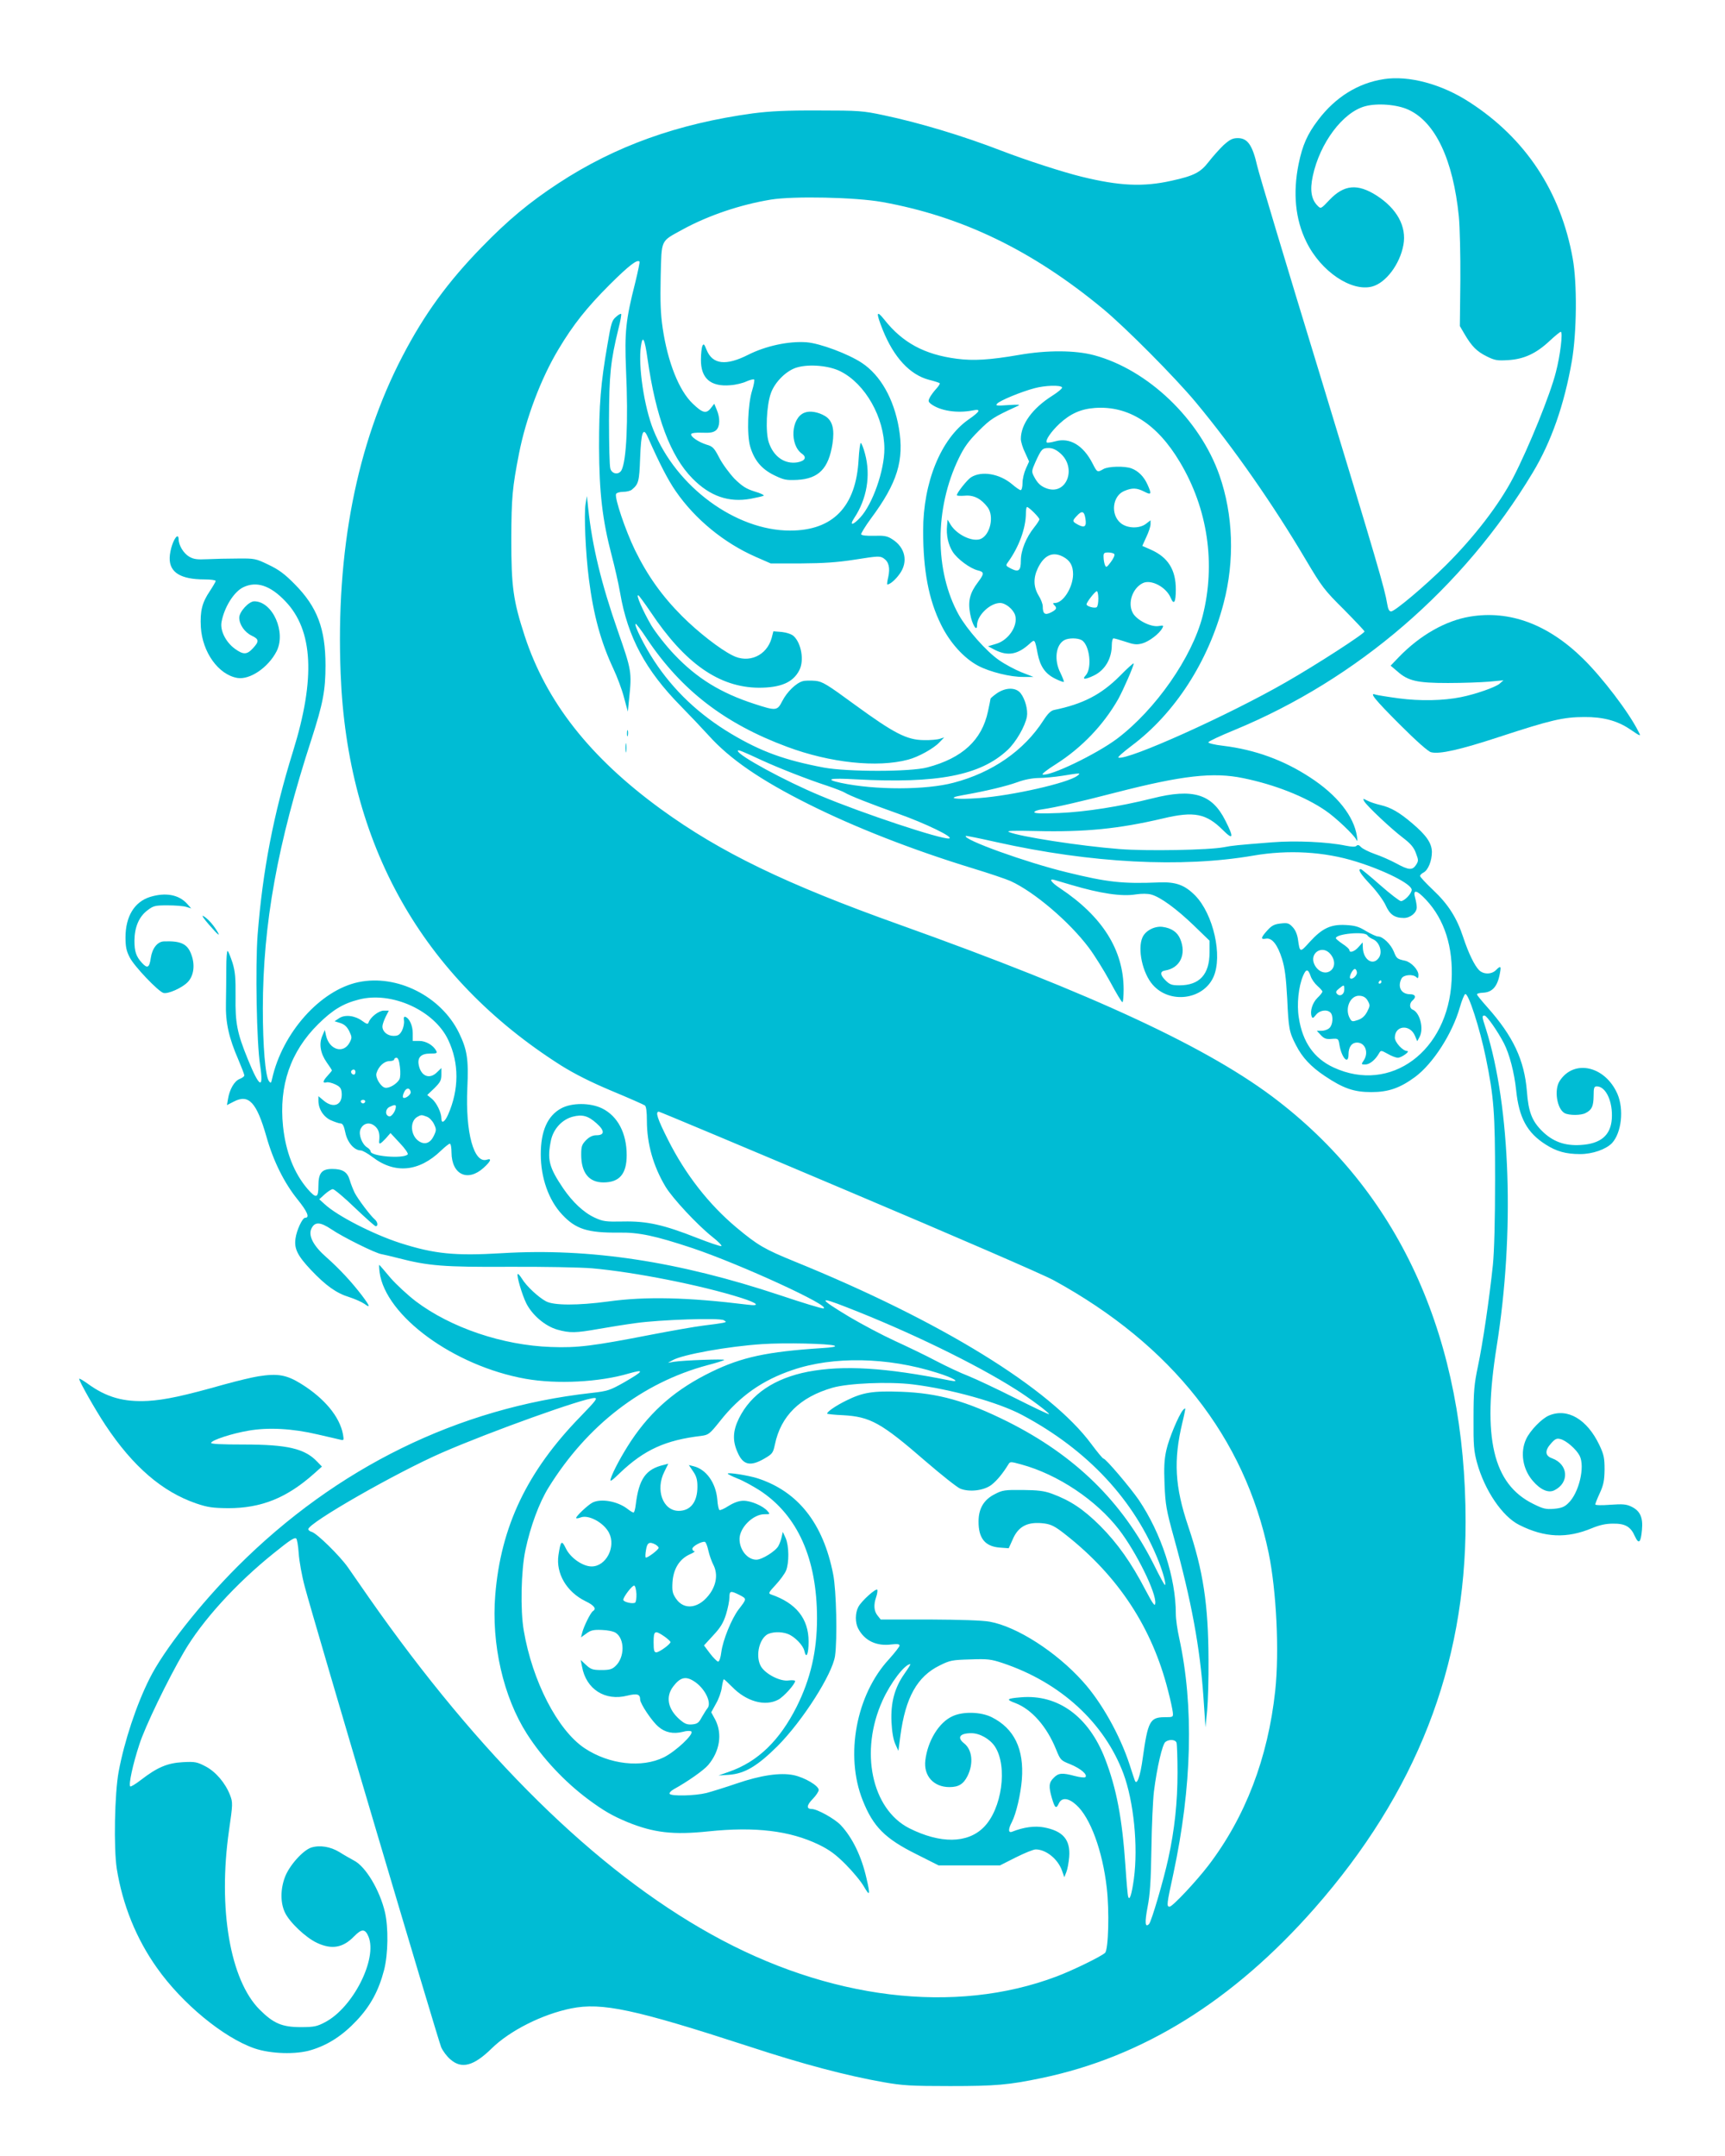 <?xml version="1.0" standalone="no"?>
<!DOCTYPE svg PUBLIC "-//W3C//DTD SVG 20010904//EN"
 "http://www.w3.org/TR/2001/REC-SVG-20010904/DTD/svg10.dtd">
<svg version="1.0" xmlns="http://www.w3.org/2000/svg"
 width="1024pt" height="1280pt" viewBox="0 0 1024 1280"
 preserveAspectRatio="xMidYMid meet">
<g transform="translate(0,1280) scale(0.1,-0.1)"
fill="#00bcd4" stroke="none">
<path d="M8214 12330 c-152 -23 -287 -107 -389 -242 -64 -84 -93 -149 -116
-261 -35 -172 -20 -330 46 -463 86 -176 268 -298 391 -265 81 22 164 132 185
247 20 109 -38 215 -159 293 -113 72 -193 65 -279 -25 -52 -55 -52 -55 -72
-35 -37 37 -46 93 -28 176 42 196 178 378 310 414 72 20 191 11 259 -21 159
-74 264 -296 298 -633 6 -61 10 -231 9 -380 l-3 -271 27 -46 c43 -74 74 -105
133 -134 48 -24 63 -26 128 -22 93 6 165 39 245 114 32 30 62 54 66 54 14 0
-3 -141 -29 -240 -33 -131 -160 -445 -253 -625 -83 -160 -231 -353 -401 -522
-123 -122 -302 -273 -324 -273 -11 0 -18 12 -23 43 -15 93 -60 246 -401 1367
-196 641 -363 1197 -371 1235 -28 123 -57 165 -115 165 -31 0 -47 -8 -85 -42
-25 -24 -65 -69 -89 -100 -48 -62 -87 -82 -219 -111 -169 -38 -311 -31 -535
24 -110 27 -327 97 -475 154 -230 89 -490 167 -700 211 -122 26 -146 28 -385
28 -193 1 -288 -4 -390 -17 -447 -61 -818 -194 -1155 -415 -171 -112 -300
-219 -455 -379 -201 -206 -341 -398 -471 -648 -272 -522 -396 -1156 -367
-1884 39 -1014 483 -1803 1309 -2327 80 -50 177 -99 301 -151 101 -42 189 -81
196 -86 8 -6 12 -38 12 -91 0 -137 38 -270 111 -392 42 -69 187 -225 276 -296
36 -28 61 -54 55 -56 -7 -2 -71 20 -143 48 -200 79 -299 101 -439 98 -105 -2
-120 0 -170 23 -65 30 -131 92 -187 174 -85 126 -96 171 -72 287 15 66 65 121
128 138 57 15 92 6 142 -39 50 -44 49 -71 -1 -71 -21 0 -41 -9 -61 -29 -25
-26 -29 -37 -29 -86 0 -108 46 -165 132 -165 95 0 138 50 138 162 0 130 -53
231 -145 277 -71 35 -182 35 -245 0 -80 -44 -120 -134 -120 -272 0 -140 47
-273 127 -358 81 -87 152 -109 338 -107 118 2 215 -19 435 -92 283 -95 832
-347 778 -358 -8 -2 -123 33 -254 77 -609 203 -1133 282 -1651 251 -284 -17
-404 -5 -610 61 -157 51 -371 160 -446 230 l-32 29 33 30 c18 16 39 30 48 30
8 0 67 -49 130 -110 63 -60 119 -110 124 -110 16 0 12 26 -6 41 -24 20 -99
119 -119 158 -9 19 -23 53 -29 75 -14 48 -42 66 -104 66 -62 0 -82 -24 -82
-100 0 -74 -13 -78 -65 -18 -80 94 -129 219 -145 371 -25 242 44 444 209 607
85 84 147 122 242 146 194 50 448 -65 530 -241 65 -137 64 -294 -1 -442 -20
-45 -40 -57 -40 -23 0 35 -29 94 -57 117 l-27 22 42 40 c35 35 42 47 42 81 l0
39 -25 -24 c-44 -45 -95 -26 -109 40 -10 47 13 70 67 70 39 0 44 2 36 17 -18
33 -61 58 -100 58 l-39 0 0 45 c0 45 -19 89 -44 98 -8 3 -11 -4 -8 -23 2 -15
-3 -41 -12 -59 -14 -25 -23 -31 -50 -31 -36 0 -66 25 -66 56 0 11 9 36 19 57
l19 37 -30 0 c-29 0 -79 -38 -90 -70 -4 -12 -11 -11 -38 9 -44 32 -102 39
-137 16 l-27 -18 35 -11 c24 -8 39 -22 52 -48 16 -34 17 -39 3 -66 -36 -71
-122 -46 -141 41 l-7 32 -15 -35 c-21 -48 -11 -104 26 -157 17 -24 31 -45 31
-48 0 -2 -11 -16 -25 -31 -29 -31 -32 -47 -7 -40 9 3 33 -3 52 -12 28 -13 36
-24 38 -49 7 -73 -48 -97 -107 -47 l-31 26 0 -27 c0 -49 30 -96 74 -116 23
-10 49 -19 58 -19 12 0 20 -15 28 -55 12 -58 53 -105 91 -105 10 0 42 -18 71
-40 132 -101 276 -87 406 39 23 22 47 41 52 41 6 0 10 -24 10 -52 1 -132 96
-177 191 -91 42 38 50 58 19 48 -77 -25 -128 160 -116 425 8 172 -1 228 -50
329 -106 216 -367 348 -596 300 -226 -47 -452 -300 -513 -574 -6 -27 -8 -28
-19 -13 -21 29 -36 206 -36 431 1 502 86 975 290 1602 67 208 82 286 82 435 0
217 -49 347 -183 482 -59 60 -94 86 -155 115 -76 37 -83 38 -184 37 -58 0
-139 -2 -180 -4 -61 -3 -81 0 -107 15 -34 20 -63 68 -63 105 0 12 -4 18 -10
15 -19 -12 -42 -80 -43 -127 -2 -87 66 -128 207 -128 36 0 66 -4 66 -9 0 -5
-16 -32 -35 -61 -46 -68 -58 -118 -53 -213 9 -150 105 -283 217 -302 74 -12
182 61 232 157 59 114 -23 298 -132 298 -32 0 -89 -62 -89 -97 0 -41 32 -87
74 -107 44 -21 45 -34 7 -75 -36 -39 -57 -39 -108 -2 -53 39 -88 108 -78 159
16 87 74 180 130 206 78 37 160 10 249 -84 165 -172 179 -459 46 -888 -117
-376 -181 -710 -211 -1092 -14 -188 -6 -645 15 -775 22 -147 -4 -134 -73 36
-64 157 -75 215 -73 371 1 113 -2 149 -18 202 -12 36 -24 67 -29 70 -4 3 -8
-43 -8 -102 0 -59 -1 -152 -2 -207 -3 -116 17 -206 74 -337 19 -45 35 -86 35
-93 0 -6 -13 -15 -28 -21 -31 -12 -60 -62 -69 -120 l-6 -35 41 21 c88 46 135
-4 193 -207 41 -146 106 -276 185 -374 59 -73 74 -109 45 -109 -16 0 -51 -75
-57 -123 -9 -60 12 -102 91 -186 89 -94 152 -139 228 -162 34 -11 74 -29 90
-40 37 -27 34 -15 -14 49 -61 80 -134 159 -211 227 -78 68 -109 128 -90 170
20 43 53 41 120 -4 64 -44 263 -143 297 -147 11 -2 55 -12 97 -23 182 -47 270
-54 658 -52 201 1 424 -3 495 -9 250 -22 647 -100 886 -176 97 -31 115 -50 38
-40 -358 44 -605 50 -829 19 -179 -24 -323 -24 -369 1 -45 24 -116 90 -142
133 -12 19 -23 32 -26 29 -8 -8 26 -124 51 -174 36 -71 112 -135 184 -156 75
-21 109 -20 245 4 62 11 162 27 222 35 143 20 495 32 521 17 17 -10 17 -11 -6
-16 -14 -3 -65 -10 -115 -16 -49 -6 -191 -31 -315 -55 -339 -66 -432 -78 -590
-72 -286 10 -594 114 -803 272 -48 37 -115 99 -149 138 -33 40 -63 74 -66 77
-3 3 -2 -17 1 -43 35 -260 441 -557 867 -633 187 -33 439 -20 614 32 95 27 87
14 -31 -54 -82 -46 -95 -51 -193 -62 -790 -88 -1513 -443 -2100 -1030 -221
-221 -439 -498 -522 -665 -79 -157 -150 -372 -184 -554 -24 -131 -30 -452 -11
-576 35 -216 116 -416 239 -589 149 -211 394 -413 578 -477 96 -33 247 -38
337 -10 100 30 186 86 269 174 84 89 132 179 164 302 24 95 26 251 5 342 -31
132 -115 272 -184 307 -22 12 -61 34 -86 50 -54 33 -117 43 -168 27 -50 -17
-131 -108 -156 -176 -27 -72 -27 -152 0 -209 27 -58 124 -150 191 -181 88 -41
154 -29 220 39 45 46 65 46 85 -1 55 -132 -92 -423 -258 -509 -47 -25 -65 -29
-144 -29 -111 0 -162 22 -244 104 -175 175 -248 599 -182 1062 23 159 23 167
7 210 -28 73 -85 140 -146 172 -50 26 -62 29 -135 25 -92 -5 -152 -31 -248
-105 -32 -25 -61 -42 -64 -39 -11 10 16 134 54 249 32 102 168 384 264 548
108 186 309 407 533 587 99 80 123 95 134 88 5 -3 12 -43 15 -88 3 -46 19
-135 36 -198 49 -187 791 -2691 810 -2735 10 -22 34 -55 55 -72 66 -58 138
-39 244 65 108 106 300 203 472 238 183 37 378 -5 1054 -225 322 -106 580
-174 801 -213 113 -20 165 -23 395 -23 271 0 348 7 540 47 603 125 1140 459
1623 1008 603 686 897 1437 897 2294 0 1076 -380 1931 -1110 2497 -403 314
-1098 637 -2250 1049 -675 241 -1065 430 -1418 687 -420 306 -679 636 -807
1026 -69 212 -80 292 -80 577 1 246 6 304 46 508 41 209 130 445 234 618 87
146 168 248 306 386 114 113 161 149 175 135 3 -2 -9 -58 -25 -124 -57 -224
-64 -295 -55 -518 14 -306 3 -541 -27 -597 -16 -29 -57 -23 -66 10 -5 15 -8
144 -8 287 1 272 9 350 56 543 12 46 19 86 16 88 -3 3 -17 -5 -31 -18 -24 -20
-29 -39 -50 -163 -41 -236 -50 -358 -50 -610 1 -271 20 -433 75 -643 17 -64
40 -164 50 -222 45 -263 151 -460 361 -673 51 -52 125 -130 165 -174 126 -140
308 -265 592 -407 271 -136 615 -271 971 -380 102 -31 205 -66 229 -77 142
-65 349 -242 464 -395 34 -45 91 -137 127 -203 36 -67 68 -121 73 -121 4 0 7
35 7 78 -1 232 -126 431 -377 598 -52 34 -70 60 -35 50 9 -3 55 -16 102 -30
172 -51 300 -70 383 -56 35 5 69 5 91 -1 55 -15 150 -85 252 -183 l94 -91 0
-69 c0 -131 -59 -196 -179 -196 -45 0 -57 4 -83 30 -32 32 -33 53 -2 58 89 14
128 96 90 187 -17 41 -52 65 -105 72 -47 6 -101 -22 -119 -62 -31 -69 0 -213
61 -282 101 -115 299 -89 360 46 56 125 0 374 -109 485 -62 62 -114 81 -214
77 -217 -9 -306 1 -547 60 -240 58 -620 195 -600 216 2 2 85 -15 183 -37 561
-125 1099 -153 1523 -80 208 36 423 24 613 -36 170 -53 328 -133 328 -167 0
-22 -43 -67 -64 -67 -8 0 -64 43 -123 95 -59 52 -111 95 -115 95 -20 0 -3 -28
58 -93 37 -39 76 -93 89 -121 25 -56 53 -76 109 -76 38 0 76 31 76 63 0 12 -4
37 -9 54 -16 55 8 51 65 -10 109 -117 161 -280 151 -477 -20 -421 -362 -674
-700 -518 -117 54 -185 151 -207 296 -13 78 -2 184 25 248 18 43 30 43 45 -1
6 -19 25 -45 41 -59 16 -14 29 -29 29 -33 0 -5 -13 -22 -29 -37 -30 -29 -46
-80 -35 -110 5 -14 9 -12 26 9 21 27 65 34 86 13 18 -18 14 -73 -6 -91 -10
-10 -31 -17 -47 -17 l-28 0 24 -26 c19 -20 31 -25 64 -22 39 3 40 2 46 -35 13
-78 54 -122 54 -57 0 44 19 70 51 70 49 0 71 -61 38 -108 -14 -21 -14 -22 11
-22 25 0 59 27 81 66 11 19 12 19 52 -3 22 -13 49 -23 60 -23 21 0 76 39 55
40 -26 0 -73 52 -73 79 0 74 91 82 120 10 l13 -31 13 24 c28 49 3 147 -41 164
-19 8 -19 38 0 54 24 20 17 37 -14 37 -54 0 -77 44 -51 94 12 22 68 27 88 7 9
-9 12 -6 12 14 0 30 -43 76 -79 84 -47 10 -51 13 -67 54 -18 44 -65 90 -94 90
-10 0 -42 15 -71 32 -42 26 -64 33 -120 36 -89 5 -140 -19 -214 -100 -58 -65
-59 -65 -70 14 -4 29 -15 56 -31 73 -22 24 -31 27 -72 22 -37 -4 -53 -12 -79
-41 -39 -43 -41 -55 -9 -49 36 7 69 -34 96 -119 17 -55 24 -110 31 -237 8
-178 12 -199 52 -276 37 -73 88 -128 172 -184 109 -73 172 -95 275 -95 102 0
170 24 259 89 107 79 222 257 267 415 12 41 26 76 32 78 19 6 86 -202 122
-377 48 -235 55 -327 55 -726 0 -244 -5 -425 -13 -505 -21 -202 -61 -472 -89
-603 -22 -105 -26 -148 -26 -307 -1 -160 2 -196 21 -265 45 -163 150 -319 251
-369 151 -76 283 -81 431 -19 46 19 83 27 125 27 73 1 105 -18 130 -75 23 -50
35 -39 42 38 7 74 -11 113 -63 138 -31 15 -53 16 -126 11 -51 -4 -88 -3 -88 2
0 5 12 36 27 68 22 48 27 74 28 139 0 69 -4 89 -31 146 -73 153 -189 221 -299
175 -43 -18 -113 -90 -136 -141 -36 -78 -20 -177 39 -246 46 -54 93 -75 129
-57 91 45 83 155 -14 190 -42 15 -44 46 -5 89 23 26 33 31 55 25 34 -8 94 -60
114 -99 33 -65 -4 -222 -68 -282 -22 -22 -41 -29 -84 -33 -48 -4 -65 0 -123
29 -240 118 -304 393 -218 932 108 674 83 1424 -63 1887 -25 77 -25 80 -8 80
13 0 79 -95 115 -165 33 -65 61 -173 72 -277 17 -165 65 -253 175 -323 64 -41
120 -57 205 -57 74 0 153 28 189 65 57 62 72 201 32 293 -73 165 -257 207
-342 77 -35 -52 -17 -167 29 -192 27 -14 98 -14 125 1 37 19 46 40 47 101 0
49 3 57 19 57 54 0 96 -91 89 -193 -7 -98 -66 -148 -185 -155 -94 -6 -166 20
-230 84 -59 59 -80 113 -89 234 -15 186 -81 327 -235 500 -32 36 -60 70 -61
75 -2 6 14 10 34 11 57 2 88 37 102 117 8 42 4 45 -24 17 -26 -26 -74 -26
-100 0 -27 27 -63 101 -94 195 -38 116 -89 196 -178 280 -43 41 -78 78 -78 84
0 6 9 15 21 21 27 15 49 69 49 122 -1 52 -32 98 -117 170 -76 65 -127 94 -187
108 -26 6 -61 17 -78 26 -28 14 -29 14 -20 -3 15 -27 158 -162 229 -216 46
-35 66 -58 78 -92 16 -42 16 -46 1 -70 -22 -33 -43 -32 -118 9 -35 19 -92 44
-128 56 -36 13 -72 31 -81 41 -11 12 -19 15 -27 7 -7 -7 -27 -6 -63 1 -111 23
-298 31 -438 20 -215 -17 -233 -19 -286 -29 -87 -17 -459 -24 -620 -11 -233
18 -593 74 -655 101 -19 8 22 9 160 6 291 -7 491 13 755 75 184 44 256 29 355
-70 61 -61 66 -45 14 57 -79 158 -192 193 -433 132 -196 -49 -394 -80 -553
-87 -104 -4 -148 -3 -148 5 0 6 21 14 48 17 76 11 213 42 437 100 393 101 577
122 755 85 186 -38 367 -109 489 -193 58 -39 170 -145 182 -172 7 -14 8 -8 4
20 -18 119 -117 245 -279 350 -156 102 -326 164 -514 187 -54 6 -91 16 -89 21
2 6 70 38 153 72 732 302 1361 844 1772 1528 111 184 188 405 233 664 29 170
32 459 5 608 -71 397 -280 714 -614 929 -165 107 -359 159 -508 136z m-2979
-729 c474 -85 893 -287 1313 -635 134 -111 427 -406 551 -555 222 -267 458
-605 653 -935 95 -160 109 -179 225 -294 67 -68 123 -127 123 -131 0 -13 -286
-198 -466 -301 -342 -197 -941 -466 -995 -448 -6 2 29 33 78 70 257 192 457
501 547 848 66 252 57 523 -25 758 -116 332 -424 627 -744 713 -112 30 -279
31 -445 2 -174 -30 -271 -36 -370 -23 -193 25 -323 96 -431 233 -47 59 -50 42
-9 -61 66 -164 161 -267 275 -297 32 -8 60 -17 63 -20 3 -3 -6 -18 -20 -33
-14 -15 -31 -38 -38 -51 -11 -21 -10 -26 6 -39 54 -41 155 -57 247 -39 53 11
47 -5 -24 -54 -164 -115 -269 -373 -269 -660 0 -236 33 -410 106 -557 52 -107
136 -200 221 -245 68 -36 192 -67 267 -66 l61 0 -72 28 c-39 16 -99 48 -133
72 -75 52 -189 181 -238 268 -145 260 -145 633 0 931 32 66 58 102 117 161 72
72 89 83 231 148 20 9 10 10 -54 6 -69 -5 -78 -4 -67 8 14 18 145 72 222 92
62 17 155 20 164 5 3 -5 -24 -28 -59 -50 -117 -74 -186 -169 -186 -256 0 -16
11 -53 25 -81 l24 -53 -19 -42 c-11 -24 -20 -62 -20 -85 0 -24 -5 -43 -11 -43
-6 0 -29 16 -51 35 -75 63 -181 81 -244 41 -24 -16 -84 -92 -84 -106 0 -4 21
-5 48 -3 52 5 97 -18 135 -69 40 -54 15 -164 -42 -188 -49 -19 -141 25 -178
85 l-18 30 -3 -35 c-6 -57 7 -115 34 -157 28 -43 103 -98 147 -109 41 -10 41
-19 3 -70 -49 -64 -61 -113 -47 -188 11 -63 41 -112 41 -68 0 58 77 132 137
132 32 0 77 -36 89 -72 19 -62 -39 -150 -114 -171 l-47 -14 42 -22 c76 -38
135 -27 205 37 31 28 31 29 48 -60 15 -75 45 -118 103 -147 26 -13 50 -22 52
-19 2 2 -7 26 -20 53 -39 76 -28 167 24 195 25 13 77 13 101 0 48 -26 65 -166
25 -210 -24 -26 -4 -26 50 0 65 32 105 100 105 181 0 22 5 39 10 39 6 0 38 -9
71 -20 50 -17 67 -19 100 -10 40 11 102 58 119 91 9 16 6 17 -23 12 -46 -7
-131 36 -153 79 -31 59 -1 146 60 176 49 24 139 -23 166 -88 19 -45 30 -26 30
51 0 116 -46 190 -147 235 l-52 23 24 53 c14 29 25 63 25 76 l0 23 -26 -20
c-39 -31 -113 -29 -152 4 -61 51 -48 161 22 190 47 20 74 19 119 -4 42 -22 45
-15 18 44 -21 46 -54 79 -94 94 -40 15 -137 13 -167 -4 -36 -21 -37 -20 -64
33 -55 108 -135 156 -221 132 -25 -7 -48 -10 -51 -7 -11 11 25 64 75 111 65
60 127 88 211 94 199 14 369 -94 504 -321 166 -277 214 -605 135 -915 -63
-245 -279 -555 -508 -728 -123 -92 -401 -226 -442 -212 -6 2 29 30 79 61 154
98 283 233 371 388 31 57 91 194 91 210 0 5 -37 -28 -82 -74 -112 -112 -220
-167 -390 -202 -20 -4 -38 -22 -64 -62 -114 -178 -303 -310 -533 -370 -165
-44 -467 -44 -669 -1 -101 22 -67 30 89 21 485 -26 739 23 901 175 49 46 103
139 114 197 7 40 -10 104 -37 139 -28 36 -88 36 -141 0 -21 -15 -38 -29 -38
-33 0 -3 -7 -37 -15 -74 -36 -171 -152 -278 -360 -333 -99 -27 -475 -27 -615
-1 -232 44 -370 94 -547 199 -193 115 -344 258 -460 435 -57 87 -119 210 -110
219 3 3 33 -36 67 -88 204 -305 461 -504 833 -642 255 -95 535 -125 718 -76
61 16 151 66 185 102 l29 30 -25 -8 c-14 -5 -57 -9 -96 -8 -101 1 -176 40
-408 209 -169 124 -194 139 -237 143 -26 2 -59 2 -73 -2 -39 -10 -94 -63 -122
-118 -30 -59 -37 -59 -166 -17 -200 65 -341 152 -474 292 -49 51 -110 129
-137 173 -49 83 -96 190 -77 179 6 -4 38 -48 72 -98 204 -306 407 -448 642
-450 130 0 204 31 241 104 30 57 12 161 -34 203 -12 11 -42 21 -70 24 l-50 4
-10 -39 c-29 -106 -137 -154 -233 -104 -76 38 -205 139 -298 232 -120 120
-206 241 -281 394 -57 118 -121 308 -112 332 3 7 22 13 42 13 21 0 44 6 52 13
40 33 44 49 49 188 6 156 18 188 46 123 70 -158 120 -255 166 -321 114 -165
285 -306 474 -389 l89 -39 180 0 c137 1 214 6 323 23 132 21 146 22 168 7 30
-20 39 -56 27 -111 -6 -24 -8 -44 -6 -44 16 0 48 27 73 62 53 72 34 159 -44
207 -29 19 -48 22 -108 20 -45 -1 -73 2 -76 9 -1 5 24 47 57 92 158 212 200
348 167 539 -30 173 -109 313 -219 386 -81 54 -250 117 -329 123 -106 8 -243
-22 -346 -74 -132 -67 -212 -58 -247 28 -15 37 -18 40 -26 23 -4 -11 -8 -47
-8 -80 -1 -111 57 -162 174 -152 33 2 77 13 97 23 21 9 41 14 45 11 3 -4 -2
-33 -12 -65 -26 -82 -32 -262 -12 -332 24 -82 67 -134 142 -171 58 -28 71 -31
138 -28 127 7 186 67 209 215 13 87 0 137 -44 164 -40 24 -90 33 -122 20 -80
-30 -90 -191 -15 -244 30 -21 18 -43 -28 -51 -75 -12 -141 34 -169 118 -21 62
-14 218 12 292 24 68 94 137 157 154 73 21 191 10 257 -24 147 -74 260 -274
260 -460 0 -129 -70 -328 -143 -407 -43 -47 -67 -51 -37 -5 76 114 100 254 65
383 -9 35 -21 64 -25 64 -4 0 -10 -44 -13 -97 -15 -281 -152 -423 -407 -423
-323 0 -676 260 -811 597 -55 136 -92 384 -74 499 10 68 22 44 39 -76 49 -346
136 -578 266 -710 104 -106 216 -145 347 -121 37 7 71 15 76 18 6 3 -18 15
-53 25 -51 16 -74 31 -120 76 -30 32 -71 87 -90 124 -30 58 -39 68 -75 78 -48
15 -97 48 -92 63 2 6 28 10 66 8 48 -2 67 2 82 15 23 21 25 71 4 121 l-15 36
-21 -27 c-27 -34 -49 -28 -107 28 -81 77 -148 245 -178 447 -13 88 -15 158
-12 308 6 225 -3 205 131 279 152 83 341 147 523 177 136 22 502 14 659 -14z
m1059 -1492 c99 -86 39 -248 -77 -210 -38 13 -58 31 -80 74 -14 27 -13 33 10
85 35 76 40 82 79 82 23 0 44 -10 68 -31z m-157 -351 c18 -18 33 -36 33 -41 0
-5 -13 -26 -30 -47 -49 -61 -80 -138 -80 -198 0 -61 -13 -71 -60 -47 -30 16
-31 17 -16 38 65 90 106 202 106 291 0 20 3 36 7 36 4 0 22 -14 40 -32z m306
-35 c8 -48 -3 -59 -42 -39 -37 20 -37 23 -9 53 30 33 44 29 51 -14z m172 -213
c4 -6 -6 -27 -21 -47 -25 -33 -28 -34 -35 -17 -4 10 -8 31 -8 47 -1 23 3 27
28 27 17 0 33 -5 36 -10z m-305 -15 c42 -22 60 -53 60 -105 -1 -78 -59 -170
-108 -170 -13 0 -13 -3 -4 -12 18 -18 15 -26 -19 -44 -36 -18 -49 -9 -49 36 0
14 -11 43 -25 65 -30 50 -32 104 -4 162 37 77 88 100 149 68z m210 -249 c0
-25 -4 -47 -10 -51 -13 -8 -60 5 -60 17 0 13 51 78 61 78 5 0 9 -20 9 -44z
m-1995 -961 c96 -44 268 -112 385 -150 47 -16 94 -34 105 -41 27 -17 153 -67
317 -125 158 -56 335 -141 302 -147 -44 -7 -515 149 -764 254 -210 87 -490
240 -490 266 0 9 20 1 145 -57z m1870 -91 c-57 -43 -384 -117 -580 -132 -147
-11 -205 -1 -100 17 137 24 261 54 324 77 40 15 86 24 125 25 33 0 97 6 141
13 111 18 114 18 90 0z m1722 -947 c4 -7 20 -18 35 -24 37 -17 56 -75 34 -108
-35 -53 -95 -13 -96 62 l-1 28 -24 -27 c-24 -28 -55 -38 -55 -18 0 5 -18 22
-40 36 -22 15 -40 30 -40 34 0 26 172 42 187 17z m-218 -113 c29 -36 27 -79
-3 -99 -30 -20 -71 -4 -92 36 -36 70 47 124 95 63z m156 -109 c0 -19 -30 -44
-40 -33 -9 9 17 59 29 55 6 -2 11 -12 11 -22z m145 -55 c0 -5 -5 -10 -11 -10
-5 0 -7 5 -4 10 3 6 8 10 11 10 2 0 4 -4 4 -10z m-220 -45 c0 -29 -25 -44 -43
-26 -9 10 -7 17 12 32 30 24 31 24 31 -6z m140 -68 c14 -25 13 -30 -5 -65 -14
-26 -31 -40 -55 -48 -32 -11 -36 -10 -47 10 -33 58 3 140 60 134 22 -2 36 -11
47 -31z m-5746 -391 c4 -32 3 -63 -3 -74 -15 -27 -59 -54 -84 -50 -26 4 -61
61 -52 87 12 40 46 71 76 71 16 0 29 5 29 10 0 6 6 10 14 10 9 0 16 -18 20
-54z m-264 -31 c0 -8 -4 -15 -9 -15 -13 0 -22 16 -14 24 11 11 23 6 23 -9z
m328 -118 c3 -16 -35 -44 -45 -33 -4 3 -1 18 6 32 12 27 34 28 39 1z m-270
-58 c-2 -6 -8 -10 -13 -10 -5 0 -11 4 -13 10 -2 6 4 11 13 11 9 0 15 -5 13
-11z m182 -29 c0 -24 -25 -61 -39 -58 -26 5 -25 43 1 56 29 14 38 14 38 2z
m2683 -501 c629 -266 1160 -496 1222 -530 701 -384 1133 -932 1276 -1619 46
-224 64 -584 39 -818 -43 -399 -177 -750 -398 -1039 -73 -95 -212 -243 -229
-243 -19 0 -17 15 22 194 111 519 123 996 35 1401 -11 49 -20 113 -20 143 0
215 -86 478 -220 677 -51 74 -196 245 -209 245 -5 0 -37 39 -72 86 -245 332
-896 732 -1761 1084 -179 73 -219 96 -345 201 -165 138 -304 316 -408 523 -63
125 -76 166 -54 166 5 0 511 -212 1122 -471z m-2499 441 c15 -5 33 -25 42 -43
15 -32 15 -37 -1 -71 -21 -43 -53 -55 -89 -31 -49 33 -55 117 -9 144 23 13 26
13 57 1z m-304 -60 c19 -19 25 -42 21 -82 -3 -26 6 -22 39 13 l28 32 55 -59
c33 -35 52 -63 47 -68 -26 -27 -220 -11 -220 18 0 6 -9 17 -21 24 -30 19 -51
75 -40 105 16 41 59 49 91 17z m2798 -1072 c363 -141 763 -335 1002 -487 80
-50 203 -142 197 -147 -2 -2 -91 40 -198 94 -107 54 -232 113 -279 132 -47 18
-134 59 -195 91 -60 32 -171 85 -245 119 -74 34 -194 98 -267 141 -186 112
-190 126 -15 57z m-75 -227 c15 -6 -10 -11 -78 -15 -320 -21 -471 -53 -650
-140 -210 -102 -357 -228 -479 -411 -54 -82 -107 -180 -121 -225 -6 -20 6 -13
56 36 144 137 270 194 481 219 44 6 50 10 113 89 116 147 251 242 429 302 242
83 565 77 858 -16 97 -30 147 -60 77 -46 -383 77 -630 92 -843 52 -199 -39
-338 -133 -409 -276 -37 -75 -40 -134 -8 -204 32 -74 75 -84 158 -36 48 28 52
33 63 84 35 169 148 281 342 337 94 27 333 37 475 20 228 -28 511 -107 651
-182 389 -207 667 -506 811 -871 28 -72 45 -138 36 -138 -3 0 -32 53 -64 118
-189 377 -469 651 -870 852 -245 122 -411 169 -631 177 -169 6 -227 -3 -326
-52 -63 -31 -114 -66 -114 -78 0 -2 42 -7 93 -9 163 -9 227 -44 492 -274 94
-81 186 -154 205 -162 54 -22 140 -12 185 22 33 25 70 71 101 122 10 17 13 17
75 0 218 -59 447 -212 583 -389 103 -135 221 -375 214 -436 -2 -21 -13 -6 -58
79 -85 163 -165 276 -269 381 -100 99 -176 150 -287 191 -47 17 -83 21 -174
22 -105 1 -120 -1 -165 -25 -64 -32 -96 -85 -96 -161 -1 -100 38 -149 125
-156 l54 -4 23 51 c34 81 91 109 190 96 41 -6 64 -18 127 -68 312 -246 512
-552 606 -925 14 -53 26 -110 28 -127 3 -30 3 -30 -51 -30 -84 -1 -97 -25
-127 -240 -15 -113 -36 -170 -48 -134 -3 8 -17 50 -31 94 -57 174 -167 371
-278 493 -157 175 -391 325 -552 354 -45 8 -174 12 -358 13 l-289 0 -19 24
c-21 26 -24 63 -8 109 6 17 9 37 7 43 -5 14 -95 -66 -113 -102 -19 -36 -19
-92 -1 -127 38 -73 109 -107 199 -95 34 4 47 2 47 -7 0 -6 -28 -42 -62 -80
-196 -211 -263 -572 -157 -838 62 -157 133 -228 318 -320 l133 -67 182 0 182
0 95 48 c52 26 104 47 117 47 61 0 131 -56 156 -125 l14 -40 12 30 c7 17 14
57 17 90 8 103 -37 155 -151 176 -54 10 -120 1 -188 -26 -23 -9 -24 15 -1 58
25 49 52 163 59 252 14 180 -45 303 -179 370 -64 32 -170 35 -232 6 -81 -36
-148 -146 -162 -262 -11 -92 49 -159 143 -159 55 0 83 18 107 65 37 74 29 156
-19 194 -45 35 -27 61 42 61 50 0 110 -34 140 -79 77 -117 42 -372 -67 -480
-96 -96 -257 -98 -442 -5 -223 114 -295 457 -158 758 48 106 132 216 165 216
3 0 -13 -26 -35 -57 -59 -84 -82 -172 -77 -286 3 -59 11 -106 23 -132 l18 -40
12 90 c30 227 100 352 233 417 62 31 75 33 182 36 103 4 124 1 193 -22 343
-115 603 -354 716 -656 61 -165 88 -430 62 -625 -13 -94 -26 -133 -34 -105 -3
8 -10 89 -16 180 -19 282 -53 462 -121 638 -97 251 -279 384 -500 365 -85 -7
-90 -13 -33 -34 97 -37 187 -139 242 -275 26 -64 28 -66 86 -89 60 -25 103
-61 88 -76 -4 -4 -33 -1 -63 7 -75 20 -97 18 -125 -11 -29 -28 -31 -52 -10
-123 17 -57 25 -63 40 -30 17 38 57 35 104 -8 83 -74 156 -272 181 -492 16
-138 10 -366 -10 -386 -22 -21 -187 -102 -287 -140 -605 -229 -1355 -138
-2051 250 -686 381 -1377 1062 -2032 1999 -46 66 -102 147 -125 180 -48 68
-182 200 -214 210 -12 3 -21 11 -21 16 0 37 520 335 795 455 287 125 842 324
904 324 21 0 7 -17 -85 -112 -315 -324 -471 -651 -504 -1057 -24 -292 48 -606
188 -825 92 -144 224 -285 364 -389 90 -67 144 -98 233 -135 155 -63 271 -77
480 -55 278 29 483 4 654 -78 64 -31 101 -58 160 -117 43 -43 92 -102 109
-132 36 -62 39 -52 16 47 -30 133 -84 243 -153 317 -36 38 -140 96 -173 96
-32 0 -30 22 6 59 20 20 36 45 36 54 0 25 -83 74 -149 88 -79 16 -193 0 -339
-50 -64 -22 -145 -47 -178 -56 -69 -17 -210 -20 -219 -5 -3 6 8 18 26 28 80
44 177 112 203 143 69 82 85 185 42 269 l-24 44 28 51 c16 27 32 71 35 98 4
26 9 47 12 47 3 0 24 -20 48 -44 85 -88 196 -119 275 -77 32 17 100 92 100
111 0 4 -18 6 -39 3 -49 -7 -135 37 -163 82 -33 55 -16 154 33 189 27 18 85
21 126 5 40 -15 91 -67 98 -101 11 -50 25 -19 25 56 0 136 -74 229 -224 280
-16 6 -13 12 28 56 26 28 54 66 62 85 19 46 18 147 -2 193 l-17 37 -7 -30 c-3
-16 -12 -40 -19 -53 -16 -31 -98 -82 -131 -82 -53 0 -100 58 -100 123 0 67 80
147 148 147 34 0 35 0 17 20 -27 30 -97 60 -141 60 -27 0 -55 -10 -88 -30 -26
-17 -51 -28 -55 -25 -5 2 -11 31 -13 63 -9 99 -66 179 -141 197 l-28 7 25 -37
c20 -29 26 -50 26 -92 0 -90 -41 -143 -111 -143 -94 0 -140 125 -85 233 l23
47 -26 -7 c-108 -25 -148 -83 -167 -235 -3 -27 -9 -48 -13 -48 -5 0 -20 9 -34
20 -59 47 -159 65 -210 39 -26 -13 -97 -80 -97 -91 0 -4 12 -3 27 3 47 18 137
-31 168 -91 43 -83 -17 -200 -103 -200 -53 0 -126 51 -153 107 -25 52 -31 46
-44 -40 -16 -108 48 -218 160 -273 52 -25 67 -45 45 -59 -14 -8 -55 -92 -64
-128 l-7 -28 32 23 c25 19 42 23 91 21 34 -1 69 -8 83 -17 54 -36 54 -145 -1
-197 -21 -20 -36 -24 -84 -24 -51 0 -63 4 -91 30 l-32 30 8 -40 c24 -134 137
-206 269 -172 58 14 76 9 76 -23 0 -25 71 -131 109 -162 39 -34 88 -44 144
-30 24 7 46 7 51 2 16 -16 -93 -118 -163 -153 -132 -65 -325 -43 -471 54 -160
107 -310 398 -361 699 -21 121 -16 356 10 478 30 141 81 279 137 370 230 371
557 623 944 727 51 13 95 27 99 31 6 7 -241 -2 -299 -11 l-35 -6 27 15 c58 34
332 83 533 96 134 9 395 3 428 -9z m-748 -1217 c6 -27 19 -63 28 -81 28 -52
22 -113 -15 -169 -63 -93 -156 -109 -206 -34 -20 30 -23 45 -20 96 5 79 41
137 101 165 23 10 36 19 30 19 -7 0 -13 7 -13 15 0 15 56 45 74 41 6 -1 15
-24 21 -52z m-314 36 c10 -6 19 -15 19 -19 0 -12 -70 -64 -77 -58 -3 3 -2 24
2 46 7 43 20 50 56 31z m-113 -293 c1 -25 -3 -49 -8 -52 -15 -9 -70 4 -70 17
0 17 54 88 65 84 6 -1 11 -23 13 -49z m613 -7 c43 -23 43 -21 -7 -86 -42 -56
-93 -182 -102 -252 -4 -33 -12 -57 -19 -57 -6 0 -28 22 -48 48 l-36 48 55 60
c43 46 60 74 76 125 11 36 20 81 20 100 0 40 7 41 61 14z m-448 -245 c20 -14
37 -30 37 -34 0 -13 -67 -61 -84 -61 -13 0 -16 12 -16 60 0 69 7 73 63 35z
m174 -265 c66 -40 111 -130 82 -163 -6 -7 -20 -30 -33 -52 -18 -34 -27 -40
-58 -43 -29 -2 -43 3 -73 29 -71 62 -85 135 -39 196 41 54 73 63 121 33z
m2867 -366 c3 -9 6 -89 6 -178 0 -175 -17 -338 -55 -511 -27 -125 -100 -374
-114 -388 -24 -24 -26 9 -9 100 15 75 20 157 23 347 2 137 9 290 15 340 18
143 50 280 68 294 22 17 59 15 66 -4z"/>
<path d="M7022 4428 c-26 -32 -83 -168 -98 -236 -13 -57 -15 -104 -11 -206 5
-118 10 -150 56 -316 103 -372 155 -653 175 -947 l12 -178 10 100 c5 55 9 190
8 300 -1 330 -32 531 -120 792 -80 237 -89 392 -35 618 11 44 18 81 17 83 -2
1 -8 -3 -14 -10z"/>
<path d="M4320 4051 c0 -3 26 -16 58 -29 32 -12 92 -45 134 -72 223 -147 338
-404 338 -758 0 -194 -38 -359 -121 -525 -101 -200 -229 -325 -399 -385 l-65
-23 62 4 c94 7 168 51 289 171 149 150 325 426 341 535 14 100 8 388 -11 484
-59 303 -209 493 -451 571 -55 17 -175 36 -175 27z"/>
<path d="M3476 9807 c-10 -60 0 -292 20 -446 27 -213 71 -373 145 -531 22 -47
51 -123 63 -170 l23 -85 8 80 c16 154 14 166 -66 395 -100 286 -153 506 -177
730 l-8 75 -8 -48z"/>
<path d="M8725 9139 c-144 -24 -295 -110 -420 -239 l-50 -52 39 -33 c65 -58
118 -70 301 -70 88 0 198 4 245 8 l85 8 -23 -20 c-24 -21 -144 -63 -230 -80
-104 -21 -242 -24 -369 -7 -67 9 -128 19 -137 22 -42 16 -3 -31 143 -177 99
-99 169 -161 186 -165 51 -13 173 15 405 91 305 100 381 118 505 118 111 1
196 -22 270 -72 68 -46 68 -46 49 -10 -57 113 -213 317 -325 427 -208 205
-437 291 -674 251z"/>
<path d="M3722 8445 c0 -16 2 -22 5 -12 2 9 2 23 0 30 -3 6 -5 -1 -5 -18z"/>
<path d="M3713 8360 c0 -25 2 -35 4 -22 2 12 2 32 0 45 -2 12 -4 2 -4 -23z"/>
<path d="M891 7475 c-93 -29 -146 -116 -146 -240 0 -55 5 -81 25 -119 26 -52
168 -201 200 -211 26 -8 112 30 145 65 36 38 44 103 20 165 -23 62 -63 80
-163 76 -38 -2 -69 -42 -77 -99 -8 -57 -20 -64 -52 -29 -35 38 -45 68 -45 133
1 80 27 142 78 180 34 26 44 29 118 29 45 0 95 -4 111 -9 l30 -9 -25 28 c-49
54 -128 68 -219 40z"/>
<path d="M1240 7311 c57 -66 73 -77 45 -33 -24 38 -56 72 -79 84 -11 6 4 -17
34 -51z"/>
<path d="M1534 4629 c-33 -5 -126 -27 -205 -49 -237 -67 -349 -91 -449 -97
-146 -8 -249 21 -362 104 -27 19 -48 31 -48 27 0 -15 95 -183 156 -275 164
-247 338 -396 539 -465 68 -23 97 -27 190 -28 195 0 346 60 508 204 l48 43
-28 29 c-74 78 -177 102 -436 102 -134 0 -196 3 -194 10 6 17 122 55 221 72
118 21 263 13 411 -22 61 -14 121 -28 134 -31 23 -6 23 -4 17 32 -20 105 -110
213 -248 299 -87 54 -139 63 -254 45z"/>
</g>
</svg>
